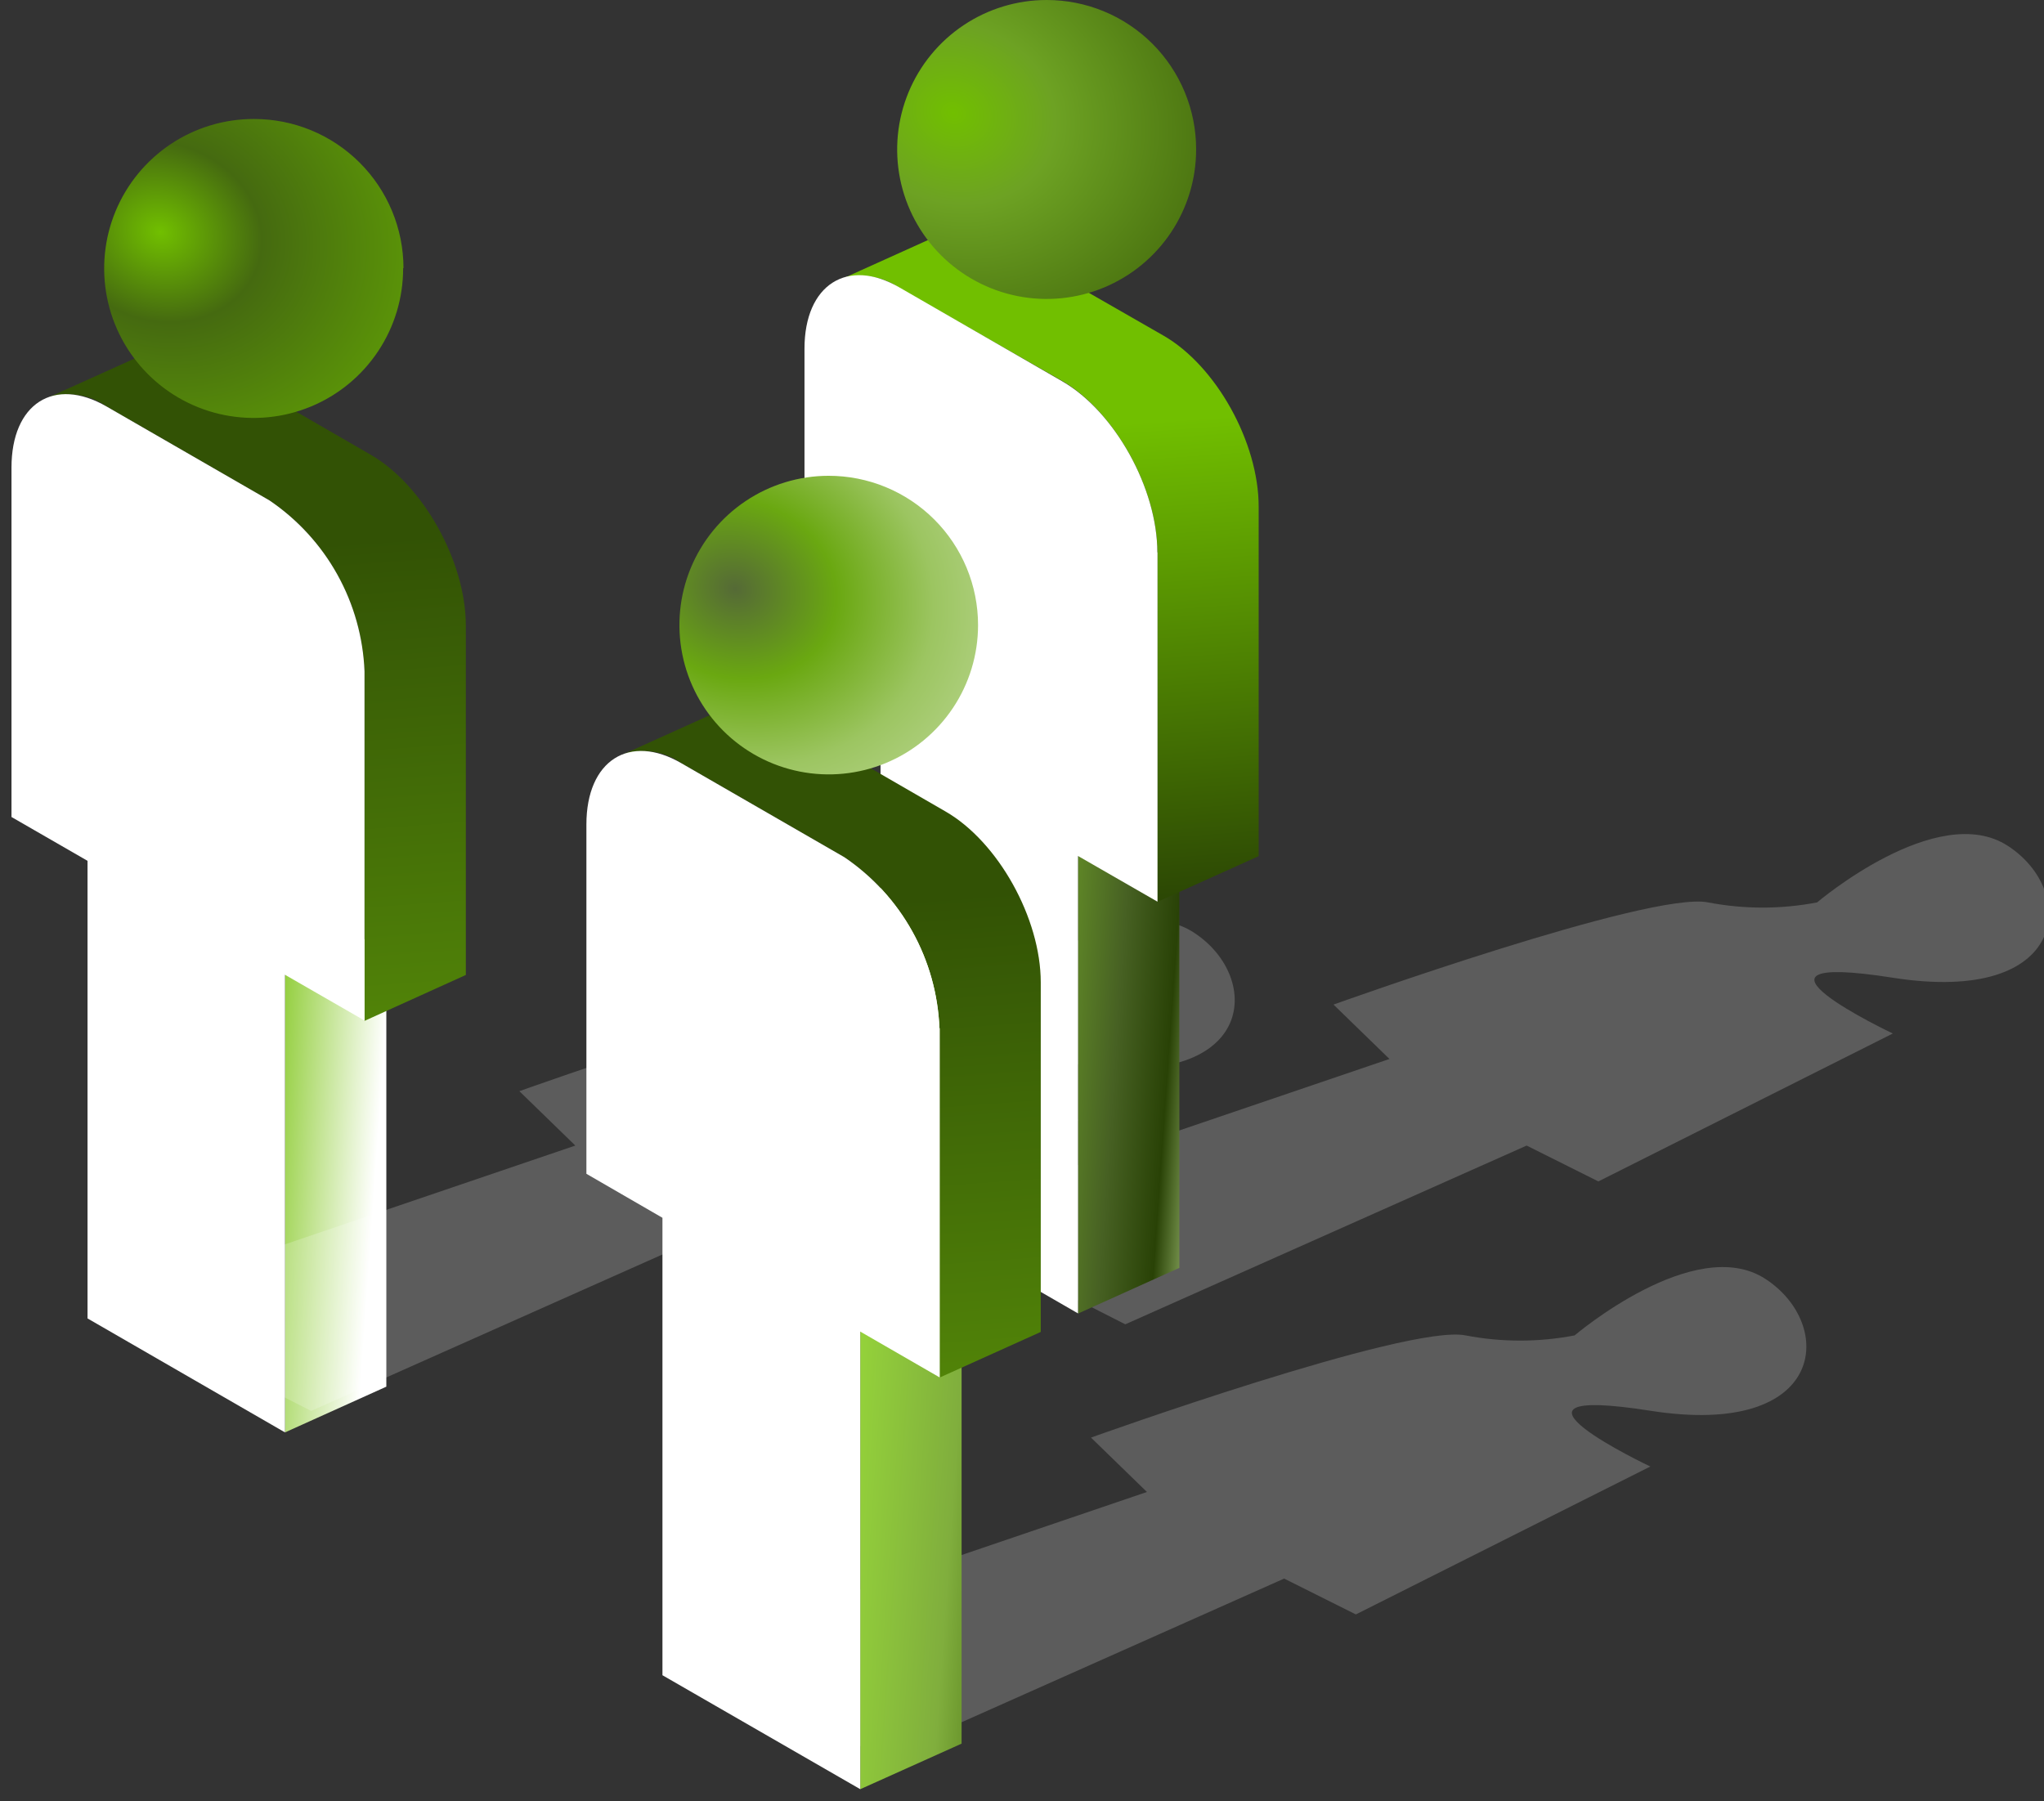 ﻿<svg width="118" height="104" viewBox="0 0 118 104" fill="none" xmlns="http://www.w3.org/2000/svg">
<rect x="0" y="0" width="118" height="104" fill="#333333" stroke="none"/>
<path d="M16.453 82.7L22.303 80.06V53.65L16.453 56.29V82.7Z" fill="url(#paint0_linear_1_2951)"/>
<path d="M26.893 36.12C26.893 32.42 24.433 28 21.393 26.25L12.013 20.83C11.469 20.436 10.828 20.197 10.159 20.139C9.489 20.081 8.817 20.206 8.213 20.5V20.5L2.343 23.15C2.949 22.851 3.624 22.722 4.298 22.778C4.971 22.835 5.616 23.074 6.163 23.47L15.553 28.89C17.177 29.99 18.521 31.456 19.474 33.171C20.428 34.885 20.965 36.8 21.043 38.76V38.76V58.94L26.893 56.29V36.12V36.12Z" fill="url(#paint1_linear_1_2951)"/>
<path d="M21.043 38.76C20.965 36.8 20.428 34.885 19.474 33.171C18.521 31.456 17.177 29.99 15.553 28.89L6.153 23.47C3.123 21.72 0.663 23.3 0.663 27V47.17L5.053 49.7V76.12L16.453 82.7V56.28L21.043 58.92V38.75V38.76Z" fill="white"/>
<path d="M23.273 15.48C23.277 17.189 22.774 18.86 21.827 20.282C20.88 21.704 19.533 22.814 17.955 23.469C16.377 24.125 14.64 24.297 12.964 23.965C11.289 23.633 9.749 22.811 8.541 21.602C7.333 20.394 6.51 18.855 6.178 17.179C5.846 15.503 6.018 13.766 6.674 12.188C7.33 10.611 8.439 9.263 9.861 8.316C11.283 7.369 12.954 6.866 14.663 6.87C15.795 6.869 16.916 7.09 17.963 7.522C19.009 7.954 19.96 8.588 20.761 9.388C21.563 10.187 22.199 11.137 22.633 12.182C23.067 13.227 23.292 14.348 23.293 15.48H23.273Z" fill="url(#paint2_radial_1_2951)"/>
<path opacity="0.2" d="M6.023 75.39L33.213 66.14L29.983 63C29.983 63 48.273 56.43 51.603 57.1C53.684 57.5 55.822 57.5 57.903 57.1C57.903 57.1 64.833 51.2 68.903 53.83C72.973 56.46 72.463 63.05 62.273 61.45C52.083 59.85 62.273 64.67 62.273 64.67L45.273 73.21L41.133 71.14L17.963 81.46L6.023 75.39Z" fill="white"/>
<path opacity="0.2" d="M53.023 70.39L80.213 61.14L76.983 58C76.983 58 95.273 51.43 98.603 52.1C100.684 52.5 102.822 52.5 104.903 52.1C104.903 52.1 111.833 46.2 115.903 48.83C119.973 51.46 119.463 58.05 109.273 56.45C99.083 54.85 109.273 59.67 109.273 59.67L92.273 68.21L88.133 66.14L64.963 76.46L53.023 70.39Z" fill="white"/>
<path opacity="0.2" d="M39.023 95.39L66.213 86.14L62.983 83C62.983 83 81.273 76.43 84.603 77.1C86.684 77.5 88.822 77.5 90.903 77.1C90.903 77.1 97.833 71.2 101.903 73.83C105.973 76.46 105.463 83.05 95.273 81.45C85.083 79.85 95.273 84.67 95.273 84.67L78.273 93.21L74.133 91.14L50.963 101.46L39.023 95.39Z" fill="white"/>
<path d="M62.233 75.84L68.083 73.2V46.78L62.233 49.42V75.84Z" fill="url(#paint3_linear_1_2951)"/>
<path d="M72.663 29.25C72.663 25.55 70.213 21.13 67.173 19.38L57.793 14C57.248 13.609 56.607 13.372 55.938 13.314C55.27 13.256 54.598 13.379 53.993 13.67V13.67L48.123 16.32C48.729 16.02 49.404 15.892 50.078 15.948C50.751 16.005 51.396 16.244 51.943 16.64L61.333 22C64.333 23.75 66.813 28.18 66.813 31.88V52.07L72.663 49.43V29.25Z" fill="url(#paint4_linear_1_2951)"/>
<path d="M66.813 31.89C66.813 28.19 64.353 23.77 61.333 22.02L51.933 16.6C48.933 14.85 46.443 16.43 46.443 20.13V40.3L50.833 42.84V69.25L62.233 75.83V49.42L66.823 52.06V31.89H66.813Z" fill="white"/>
<path d="M69.053 8.62C69.055 10.327 68.551 11.997 67.603 13.417C66.656 14.838 65.309 15.945 63.733 16.6C62.156 17.255 60.42 17.427 58.746 17.095C57.071 16.764 55.532 15.942 54.324 14.736C53.116 13.529 52.294 11.992 51.96 10.317C51.626 8.643 51.796 6.907 52.449 5.33C53.102 3.752 54.208 2.404 55.627 1.455C57.047 0.506 58.716 6.94717e-06 60.423 5.80099e-06C61.556 -0.001 62.678 0.221 63.725 0.653C64.772 1.086 65.723 1.721 66.525 2.521C67.326 3.322 67.962 4.272 68.396 5.319C68.83 6.365 69.053 7.487 69.053 8.62Z" fill="url(#paint5_radial_1_2951)"/>
<path d="M49.663 103.3L55.513 100.67V74.25L49.663 76.89V103.3Z" fill="url(#paint6_linear_1_2951)"/>
<path d="M60.083 56.72C60.083 53.02 57.623 48.6 54.583 46.85L45.203 41.43C44.659 41.036 44.018 40.797 43.349 40.739C42.679 40.681 42.007 40.806 41.403 41.1L35.533 43.75C36.139 43.45 36.814 43.322 37.488 43.378C38.161 43.435 38.806 43.674 39.353 44.07L48.743 49.49C50.367 50.59 51.711 52.056 52.664 53.771C53.618 55.485 54.155 57.4 54.233 59.36V59.36V79.54L60.083 76.9V56.72V56.72Z" fill="url(#paint7_linear_1_2951)"/>
<path d="M54.233 59.36C54.155 57.4 53.618 55.485 52.664 53.771C51.711 52.056 50.367 50.59 48.743 49.49L39.343 44.07C36.343 42.32 33.853 43.9 33.853 47.6V67.77L38.243 70.31V96.72L49.663 103.3V76.88L54.253 79.53V59.36H54.233Z" fill="white"/>
<path d="M56.463 36.09C56.463 37.794 55.958 39.461 55.011 40.878C54.064 42.295 52.719 43.4 51.144 44.053C49.57 44.706 47.837 44.877 46.165 44.545C44.493 44.213 42.957 43.393 41.751 42.189C40.545 40.984 39.724 39.449 39.39 37.778C39.056 36.106 39.225 34.373 39.876 32.798C40.527 31.223 41.631 29.876 43.047 28.928C44.463 27.979 46.129 27.472 47.833 27.47C48.966 27.469 50.088 27.691 51.135 28.123C52.182 28.556 53.133 29.191 53.935 29.991C54.736 30.792 55.372 31.742 55.806 32.789C56.24 33.835 56.463 34.957 56.463 36.09V36.09Z" fill="url(#paint8_radial_1_2951)"/>
<defs>
<linearGradient id="paint0_linear_1_2951" x1="14.488" y1="55.658" x2="27.608" y2="56.578" gradientUnits="userSpaceOnUse">
<stop stop-color="#71BF00"/>
<stop offset="0.61" stop-color="white"/>
<stop offset="0.61" stop-color="white"/>
<stop offset="1" stop-color="white"/>
<stop offset="1" stop-color="#8BD61E"/>
</linearGradient>
<linearGradient id="paint1_linear_1_2951" x1="16.641" y1="31.48" x2="19.088" y2="64.749" gradientUnits="userSpaceOnUse">
<stop stop-color="#325205"/>
<stop offset="1" stop-color="#578D09"/>
</linearGradient>
<radialGradient id="paint2_radial_1_2951" cx="0" cy="0" r="1" gradientUnits="userSpaceOnUse" gradientTransform="translate(9.262 13.4) rotate(-70.735) scale(20.35 23.716)">
<stop stop-color="#71BF00"/>
<stop offset="0.25" stop-color="#456A10"/>
<stop offset="1" stop-color="#71BF00"/>
</radialGradient>
<linearGradient id="paint3_linear_1_2951" x1="60.268" y1="48.788" x2="73.388" y2="49.708" gradientUnits="userSpaceOnUse">
<stop stop-color="#6E9E29"/>
<stop offset="0.375" stop-color="#476123"/>
<stop offset="0.61" stop-color="#294206"/>
<stop offset="0.776" stop-color="#93B168"/>
<stop offset="1" stop-color="#83AA4A"/>
</linearGradient>
<linearGradient id="paint4_linear_1_2951" x1="62.421" y1="24.62" x2="64.868" y2="57.889" gradientUnits="userSpaceOnUse">
<stop stop-color="#71BF00"/>
<stop offset="1" stop-color="#1D2E05"/>
</linearGradient>
<radialGradient id="paint5_radial_1_2951" cx="0" cy="0" r="1" gradientUnits="userSpaceOnUse" gradientTransform="translate(55.042 6.54) rotate(-70.735) scale(20.35 23.716)">
<stop stop-color="#71BF00"/>
<stop offset="0.25" stop-color="#6DA223"/>
<stop offset="0.661" stop-color="#49710F"/>
<stop offset="1" stop-color="#375906"/>
</radialGradient>
<linearGradient id="paint6_linear_1_2951" x1="47.678" y1="76.258" x2="60.798" y2="77.178" gradientUnits="userSpaceOnUse">
<stop stop-color="#9BDE39"/>
<stop offset="0.61" stop-color="#80AE3D"/>
<stop offset="1" stop-color="#3E630A"/>
</linearGradient>
<linearGradient id="paint7_linear_1_2951" x1="49.831" y1="52.08" x2="52.278" y2="85.349" gradientUnits="userSpaceOnUse">
<stop stop-color="#325205"/>
<stop offset="1" stop-color="#578D09"/>
</linearGradient>
<radialGradient id="paint8_radial_1_2951" cx="0" cy="0" r="1" gradientUnits="userSpaceOnUse" gradientTransform="translate(42.452 34) rotate(-70.735) scale(20.35 23.716)">
<stop stop-color="#556A36"/>
<stop offset="0.25" stop-color="#6AA811"/>
<stop offset="0.37" stop-color="#83B639"/>
<stop offset="0.49" stop-color="#9CC561"/>
<stop offset="0.62" stop-color="#ACCE7A"/>
<stop offset="0.74" stop-color="#BBD792"/>
<stop offset="0.964" stop-color="white"/>
<stop offset="1" stop-color="#64A00C"/>
</radialGradient>
</defs>
</svg>
